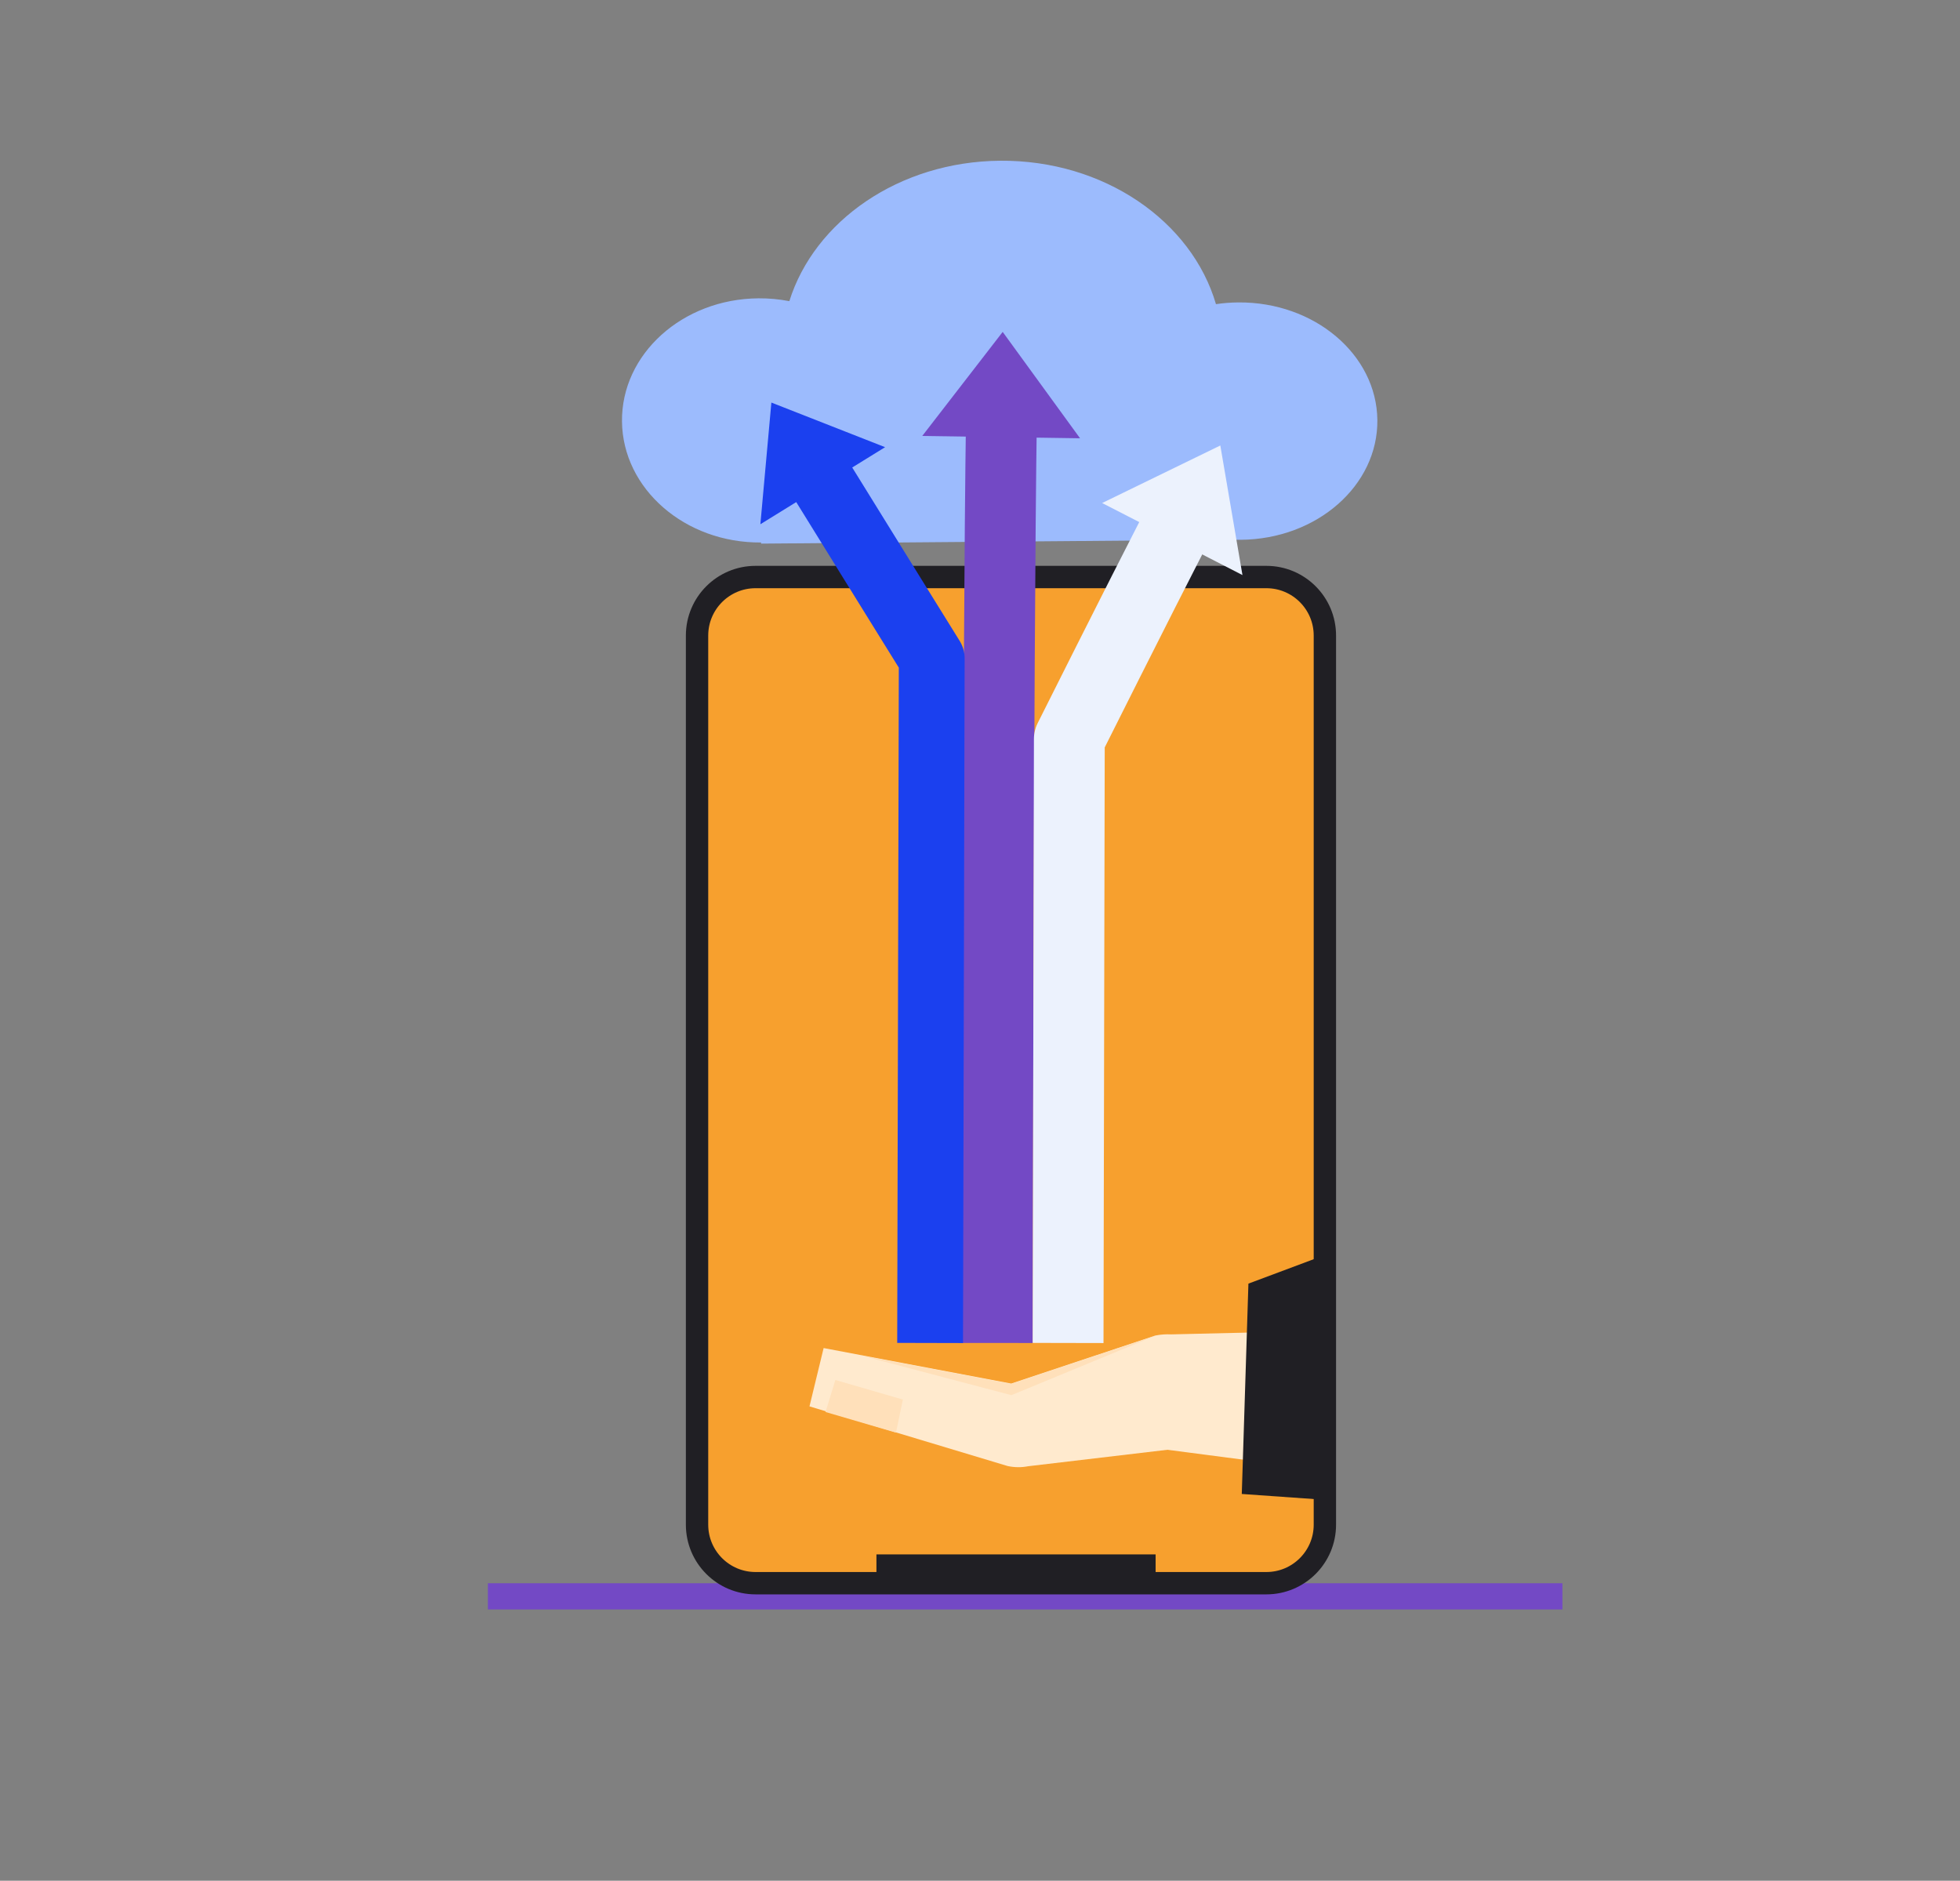 <?xml version="1.0" encoding="UTF-8" standalone="no"?><!DOCTYPE svg PUBLIC "-//W3C//DTD SVG 1.1//EN" "http://www.w3.org/Graphics/SVG/1.1/DTD/svg11.dtd"><svg width="100%" height="100%" viewBox="0 0 2886 2769" version="1.1" xmlns="http://www.w3.org/2000/svg" xmlns:xlink="http://www.w3.org/1999/xlink" xml:space="preserve" xmlns:serif="http://www.serif.com/" style="fill-rule:evenodd;clip-rule:evenodd;stroke-linejoin:round;stroke-miterlimit:10;"><rect x="0" y="0" width="2886" height="2769" fill="#808080" stroke="none"/><rect id="Page-14" serif:id="Page 14" x="0.313" y="0.188" width="2885.42" height="2768.75" style="fill:none;"/><path d="M1120.66,798.712c-111.955,0.913 -203.725,-78.891 -204.817,-178.095c-1.088,-99.204 88.921,-180.488 200.871,-181.4c15.641,-0.125 30.891,1.321 45.554,4.179c36.937,-118.05 161.542,-205.538 310.354,-206.75c152.796,-1.242 282.075,88.871 317.825,211.162c10.696,-1.595 21.679,-2.466 32.883,-2.558c111.954,-0.913 203.704,76.646 204.763,173.083c1.058,96.438 -88.975,175.475 -200.925,176.388c-2.567,0.021 -5.117,-0 -7.659,-0.063l-698.833,5.692l-0.016,-1.638Z" style="fill:#9cbbfd;"/><rect x="718.404" y="2331.02" width="1582.2" height="38.611" style="fill:#7349c5;"/><path d="M1950.82,935.725c-0,-47.587 -38.579,-86.167 -86.167,-86.167l-752.117,0c-47.591,0 -86.166,38.58 -86.166,86.167l-0,1309.06c-0,47.592 38.575,86.167 86.166,86.167l752.117,0c47.588,0 86.167,-38.575 86.167,-86.167l-0,-1309.06Z" style="fill:#f7a02e;stroke:#201f24;stroke-width:32.91px;"/><path d="M1357.96,641.863l118.446,-153.196l113.905,156.604l-232.351,-3.408Z" style="fill:#7349c5;"/><path d="M1468.55,1977.27c0,-0 0.792,-1007.13 6.038,-1364.68" style="fill:none;fill-rule:nonzero;stroke:#7349c5;stroke-width:104.32px;stroke-linejoin:miter;stroke-miterlimit:1.832;"/><path d="M1622.84,740.613l174.021,-84.717l32.604,190.783l-206.625,-106.066Z" style="fill:#ecf2fd;"/><path d="M1572.72,1977.27l1.824,-889.28c-0,0 96.883,-193.579 162.75,-321.891" style="fill:none;fill-rule:nonzero;stroke:#ecf2fd;stroke-width:104.27px;stroke-linejoin:miter;stroke-miterlimit:1.832;"/><path d="M1119.62,771.833l16.188,-179.141l167.441,65.7l-183.629,113.441Z" style="fill:#1b40ef;"/><path d="M1369.54,1977.27l2.396,-1008.06c-0,0 -104.442,-168.208 -172.625,-278.579" style="fill:none;fill-rule:nonzero;stroke:#1b40ef;stroke-width:96.9px;stroke-linejoin:miter;stroke-miterlimit:1.832;"/><path d="M1191.92,2070.62l20.829,-85.875l276.217,52.283l212.433,-70.771c7.609,-1.495 15.392,-2.05 23.154,-1.637l229.334,-5.433l-12.05,204.437l-222.855,-29.104l-204.954,24.221c-10.045,1.979 -20.425,1.871 -30.421,-0.313l-291.687,-87.808Z" style="fill:#ffeace;"/><path d="M1215.55,2078.9l14.483,-47.159l99.4,28.846l-10.154,48.663l-103.729,-30.35Z" style="fill:#ffe0ba;"/><path d="M1964.69,1842.58l-126.459,47.309l-9.766,309.683l128.558,9.071l7.667,-366.063Z" style="fill:#201f24;"/><rect x="1290.5" y="2288.55" width="411.075" height="45.15" style="fill:#201f24;"/><path d="M1267.86,1995.73l221.371,58.392l212.529,-87.783l-212.929,71.233l-220.971,-41.842Z" style="fill:#ffe0ba;"/></svg>